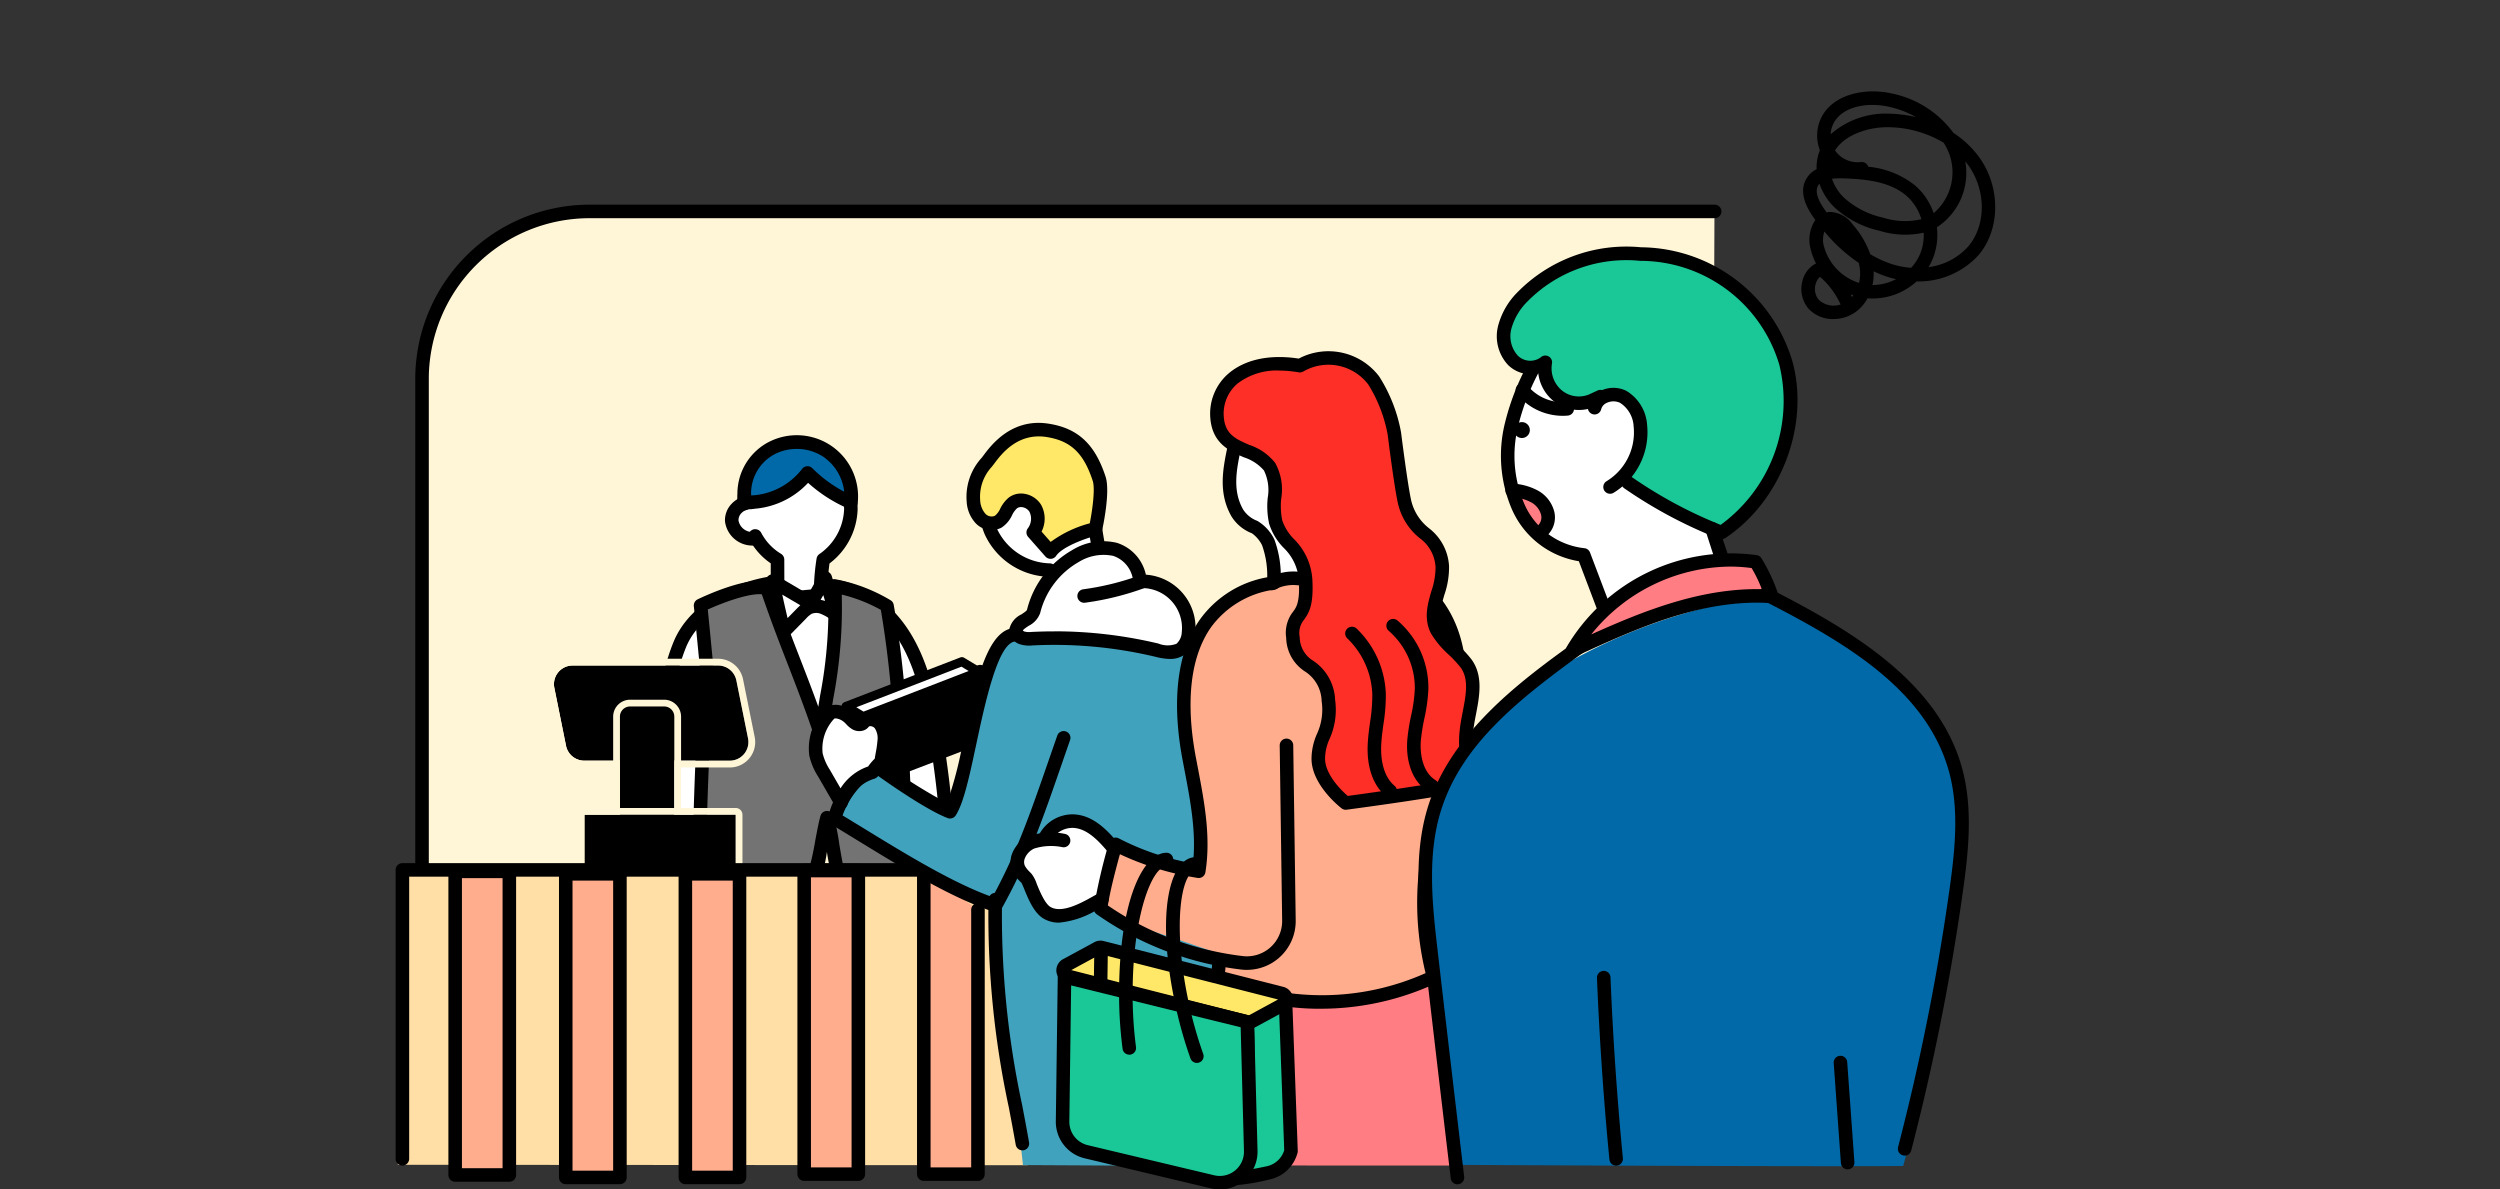 <svg xmlns="http://www.w3.org/2000/svg" xmlns:xlink="http://www.w3.org/1999/xlink" width="312" height="148.443" viewBox="0 0 312 148.443"><rect x="0" y="0" width="312" height="148.443" fill="#333333" stroke="none"/><defs><clipPath id="a"><rect width="199.625" height="137.033" fill="none"/></clipPath></defs><g transform="translate(-150 -1119)"><rect width="312" height="148" transform="translate(150 1119)" fill="#fff" opacity="0"/><g transform="translate(199.375 1130.41)"><g clip-path="url(#a)"><path d="M167.176,26.661s-143.211-.3-143.5-.373A23.055,23.055,0,0,0,6.521,54.012l-.356,55.5,160.653,7.869Z" transform="translate(-2.587 -11.48)" fill="#fff6d7"/><path d="M5.195,135.494a.845.845,0,0,1-.845-.845V46.818a21.754,21.754,0,0,1,21.729-21.73H166.514a.845.845,0,0,1,0,1.69H26.079A20.062,20.062,0,0,0,6.04,46.818v87.832a.845.845,0,0,1-.845.845" transform="translate(-1.9 -10.956)"/><path d="M89.71,84.476a8.388,8.388,0,0,0-5.274-5.215c-2.471-.687-5.47.41-6.485,2.765-.545,1.266-.537,2.805-1.458,3.83-.411.456-.98.773-1.292,1.3a2.171,2.171,0,0,0,.447,2.52,4.255,4.255,0,0,0,2.47,1.094,4.255,4.255,0,0,1,2.137,3.109,18,18,0,0,1-.082,2.806,15.79,15.79,0,0,0,.869,4.719c1.213,4.153,2.448,8.354,4.655,12.075A50.86,50.86,0,0,0,87.484,101.8a10.754,10.754,0,0,0-.607-4.688c-.417-.958-1.1-1.884-1.005-2.925C86,92.828,87.347,91.99,88.289,91a6.529,6.529,0,0,0,1.421-6.527" transform="translate(-32.739 -34.525)" fill="#fff"/><path d="M61.714,117.97a31.907,31.907,0,0,0-4.5,13.014,95.433,95.433,0,0,0-.58,13.857,3.86,3.86,0,0,0,.9,3.018,3.818,3.818,0,0,0,1.774.68,37.686,37.686,0,0,0,5.983.867c.656-10.742-.326-21.582-3.58-31.435" transform="translate(-24.726 -51.518)" fill="#fff"/><path d="M104.645,114.646a42.677,42.677,0,0,1,6.813,32.343l-10.387-.039c1.549-10.792,2.477-21.673,3.574-32.3" transform="translate(-44.138 -50.066)" fill="#fff"/><path d="M80.736,98.887a.845.845,0,0,1-.845-.843l-.01-4.491a8.337,8.337,0,0,1-2.687-3.022.845.845,0,0,1,1.5-.786,6.7,6.7,0,0,0,2.467,2.618.846.846,0,0,1,.412.724l.009,4.03,3.681-.332a27.95,27.95,0,0,1,.341-3.837.843.843,0,0,1,.349-.552,7.108,7.108,0,0,0,3.082-5.534,5.894,5.894,0,0,0-3.047-5.268,5.548,5.548,0,0,0-5.656.522l-.391.286c-1.746,1.274-2.651,2.012-2.511,3.594a.845.845,0,1,1-1.683.148c-.23-2.608,1.435-3.822,3.2-5.107l.385-.282a7.274,7.274,0,0,1,7.417-.671A7.535,7.535,0,0,1,90.722,86.9a8.8,8.8,0,0,1-3.508,6.67,31.691,31.691,0,0,0-.286,4.016.846.846,0,0,1-.769.818l-5.347.483q-.038,0-.076,0" transform="translate(-33.068 -34.659)"/><path d="M83.525,108.181l4.752,2.806c.545-.963,1.091-1.925,1.816-3.189l1.382,4.625a7.041,7.041,0,0,0-1.618-.935,2.368,2.368,0,0,0-1.825.017,3.521,3.521,0,0,0-.918.745l-2.195,2.235c-.509-2.144-1.017-4.288-1.394-6.3" transform="translate(-36.476 -47.076)" fill="#fff"/><path d="M84.264,114.677a.845.845,0,0,1-.822-.65c-.5-2.12-1.022-4.309-1.4-6.344a.845.845,0,0,1,1.26-.883l4.011,2.368c.415-.731.855-1.5,1.394-2.444a.854.854,0,0,1,.83-.419.845.845,0,0,1,.713.6l1.382,4.625a.845.845,0,0,1-1.3.933,6.427,6.427,0,0,0-1.418-.831,1.537,1.537,0,0,0-1.167-.019,2.93,2.93,0,0,0-.687.579l-2.195,2.235a.846.846,0,0,1-.6.253m-.192-5.459c.206.963.431,1.948.662,2.929L85.856,111c.14-.142.3-.3.473-.454Zm4.784.651a3.881,3.881,0,0,1,.557.144l-.22-.737-.337.593" transform="translate(-35.821 -46.421)"/><path d="M71.912,108.9c-4.64.686-9.787,3.35-11.562,7.692s-3.58,13.962-3.333,18.647" transform="translate(-24.89 -47.557)" fill="#fff"/><path d="M56.363,135.43a.846.846,0,0,1-.843-.8c-.243-4.611,1.5-14.383,3.394-19.011,2.057-5.031,7.869-7.566,12.221-8.208a.845.845,0,0,1,.247,1.672c-4.222.623-9.23,3.083-10.9,7.176-1.787,4.373-3.5,13.942-3.271,18.283a.846.846,0,0,1-.8.888h-.046" transform="translate(-24.236 -46.902)"/><path d="M110.335,145.458a.845.845,0,0,1-.837-.738l-.108-.847a.843.843,0,0,1,.072-.462A112.255,112.255,0,0,0,107.569,126c-.68-3.605-1.587-7.376-3.593-10.527-2.138-3.361-5.356-5.5-8.608-5.72a.845.845,0,1,1,.114-1.686c3.786.257,7.494,2.687,9.92,6.5,2.159,3.393,3.116,7.35,3.828,11.121a113.9,113.9,0,0,1,1.95,18.912.844.844,0,0,1-.783.858l-.063,0" transform="translate(-41.304 -47.192)"/><path d="M75.738,109.873c2.529,7.4,4.212,10.855,6.74,18.254,1.036-7.432,2.09-11.034,1.7-18.562a20.2,20.2,0,0,1,6.542,2.5c1.943,11.185,2,21.658,2.455,32.657-2.237,1.278-4.943,1.328-7.519,1.346-.265,0-.556-.288-.753-.464-.132-.118-.2-.008-.259-.174-.471-1.279-.943-5.657-1.414-6.936-.486,1.661-1.254,7.266-2.078,8.62-3.927.816-10.094.281-13.828-1.558-.077-8.928.9-25.658.9-25.658s-.74-7.668-.777-7.9c0,0,5.907-2.86,8.289-2.123" transform="translate(-29.4 -47.847)" fill="#737373"/><path d="M76.422,147.666a24.326,24.326,0,0,1-10.122-2.01.845.845,0,0,1-.471-.751c-.073-8.572.83-24.492.9-25.649-.29-3-.728-7.511-.766-7.79a.859.859,0,0,1,.468-.885c.635-.308,6.283-2.98,8.908-2.17a.845.845,0,0,1,.55.534c1.259,3.685,2.326,6.436,3.359,9.1.715,1.843,1.447,3.728,2.248,5.938.07-.446.139-.882.208-1.314a57.139,57.139,0,0,0,.985-13.712.845.845,0,0,1,1.019-.87,20.853,20.853,0,0,1,6.869,2.643.849.849,0,0,1,.33.535c1.618,9.316,1.926,17.968,2.254,27.128.067,1.868.134,3.746.213,5.639a.846.846,0,0,1-.425.769c-2.487,1.421-5.507,1.441-7.933,1.457a1.9,1.9,0,0,1-1.223-.59.983.983,0,0,1-.586-.6,20.409,20.409,0,0,1-.639-2.973,18.234,18.234,0,0,1-1.338,4.8.845.845,0,0,1-.55.388,21.392,21.392,0,0,1-4.251.384m-8.907-3.31A24.593,24.593,0,0,0,79.929,145.7a38.393,38.393,0,0,0,1.211-5.161c.239-1.245.446-2.322.629-2.945a.844.844,0,0,1,.782-.607.828.828,0,0,1,.822.552,25.976,25.976,0,0,1,.747,3.621c.188,1.129.4,2.39.588,3.065a1.243,1.243,0,0,1,.106.084l.065.059c.059.053.158.143.225.191,2.156-.015,4.563-.046,6.555-1q-.1-2.573-.191-5.114c-.321-8.986-.624-17.48-2.17-26.55a19.422,19.422,0,0,0-4.877-1.908,60.444,60.444,0,0,1-1.052,12.94c-.23,1.441-.466,2.931-.707,4.656a.845.845,0,0,1-1.636.157c-1.258-3.682-2.325-6.432-3.357-9.092-1-2.566-2.023-5.214-3.225-8.7-1.578-.144-4.693.967-6.744,1.9.158,1.547.535,5.437.715,7.308a.828.828,0,0,1,0,.13c-.01.164-.934,16.149-.9,25.068" transform="translate(-28.745 -47.192)"/><path d="M77.322,85.2a9.325,9.325,0,0,0,7.821-3.645,17.27,17.27,0,0,0,5.422,3.677A6.8,6.8,0,0,0,80.5,78.538,6.46,6.46,0,0,0,77.322,85.2" transform="translate(-33.738 -33.935)" fill="#0169a8"/><path d="M89.91,85.422a.842.842,0,0,1-.332-.068,18.264,18.264,0,0,1-5.021-3.221,10.24,10.24,0,0,1-7.933,3.257.845.845,0,0,1-.794-.735,7.28,7.28,0,0,1,3.609-7.507A7.647,7.647,0,0,1,90.75,84.669a.844.844,0,0,1-.84.753M83.135,77.9a5.944,5.944,0,0,0-2.877.726,5.536,5.536,0,0,0-2.809,5.08,8.516,8.516,0,0,0,6.366-3.317.844.844,0,0,1,.617-.331.832.832,0,0,1,.655.247,16.535,16.535,0,0,0,3.98,2.935,6.116,6.116,0,0,0-2.62-4.366,6,6,0,0,0-3.312-.975" transform="translate(-33.083 -33.284)"/><path d="M76.341,95.789a3.443,3.443,0,0,1-3.374-3.03,2.941,2.941,0,0,1,.854-2.21,3.183,3.183,0,0,1,2.388-.985.845.845,0,0,1,.818.871.833.833,0,0,1-.871.818,1.569,1.569,0,0,0-1.122.472,1.25,1.25,0,0,0-.381.929A1.76,1.76,0,0,0,76.417,94.1a.845.845,0,0,1,.1,1.687c-.058,0-.115.005-.173.005" transform="translate(-31.863 -39.112)"/><path d="M77.843,203.325c-.761-3.61-1.3-7.257-1.762-10.917a103.693,103.693,0,0,1-.373-19.837l-74.028-.217-1.2,36.871,78.619.051c-.243-1.166-1.027-4.857-1.258-5.951" transform="translate(-0.21 -75.268)" fill="#ffdfa5"/><path d="M123.776,177.512V210.5h-6.76V172.6" transform="translate(-51.101 -75.377)" fill="#ffad8d"/><path d="M123.121,210.686h-6.76a.845.845,0,0,1-.845-.845V171.949a.845.845,0,0,1,1.69,0V209h5.07V176.856a.845.845,0,0,1,1.69,0v32.984a.845.845,0,0,1-.845.845" transform="translate(-50.446 -74.722)"/><rect width="6.76" height="37.892" transform="translate(7.43 97.334)" fill="#ffad8d"/><path d="M19.295,210.876h-6.76a.845.845,0,0,1-.845-.845V172.139a.845.845,0,0,1,.845-.845h6.76a.845.845,0,0,1,.845.845v37.892a.845.845,0,0,1-.845.845m-5.915-1.69h5.07v-36.2H13.38Z" transform="translate(-5.105 -74.805)"/><rect width="6.76" height="37.892" transform="translate(21.231 97.64)" fill="#ffad8d"/><path d="M43.795,211.419h-6.76a.845.845,0,0,1-.845-.845V172.682a.845.845,0,0,1,.845-.845h6.76a.845.845,0,0,1,.845.845v37.892a.845.845,0,0,1-.845.845m-5.915-1.69h5.07v-36.2H37.88Z" transform="translate(-15.804 -75.042)"/><rect width="6.76" height="37.892" transform="translate(36.158 97.64)" fill="#ffad8d"/><path d="M70.295,211.419h-6.76a.845.845,0,0,1-.845-.845V172.682a.845.845,0,0,1,.845-.845h6.76a.845.845,0,0,1,.845.845v37.892a.845.845,0,0,1-.845.845m-5.915-1.69h5.07v-36.2H64.38Z" transform="translate(-27.377 -75.042)"/><rect width="6.76" height="37.892" transform="translate(50.987 97.228)" fill="#ffad8d"/><path d="M96.621,210.687h-6.76a.845.845,0,0,1-.845-.845V171.95a.845.845,0,0,1,.845-.845h6.76a.845.845,0,0,1,.845.845v37.892a.845.845,0,0,1-.845.845M90.706,209h5.07v-36.2h-5.07Z" transform="translate(-38.874 -74.722)"/><path d="M36.583,137.2l-1.457-7.225a2.325,2.325,0,0,1,2.279-2.785h18.16a2.326,2.326,0,0,1,2.28,1.866l1.457,7.225a2.326,2.326,0,0,1-2.28,2.785H38.862a2.325,2.325,0,0,1-2.279-1.866" transform="translate(-15.319 -55.546)"/><path d="M54.909,126.538a2.325,2.325,0,0,1,2.279,1.866l1.457,7.225a2.326,2.326,0,0,1-2.28,2.785H38.206a2.325,2.325,0,0,1-2.279-1.866l-1.457-7.225a2.325,2.325,0,0,1,2.279-2.785Zm0-.845H36.75a3.17,3.17,0,0,0-3.108,3.8l1.457,7.225a3.18,3.18,0,0,0,3.108,2.544h18.16a3.17,3.17,0,0,0,3.108-3.8l-1.457-7.225a3.18,3.18,0,0,0-3.108-2.544" transform="translate(-14.664 -54.891)" fill="#fff6d7"/><path d="M49.695,152.811V137.532a1.267,1.267,0,0,1,1.267-1.267h4.251a1.267,1.267,0,0,1,1.267,1.267v15.279a1.267,1.267,0,0,1-1.267,1.267H50.962a1.267,1.267,0,0,1-1.267-1.267" transform="translate(-21.702 -59.507)"/><path d="M54.559,135.61a1.267,1.267,0,0,1,1.267,1.267v15.279a1.267,1.267,0,0,1-1.267,1.267H50.307a1.267,1.267,0,0,1-1.267-1.267V136.877a1.267,1.267,0,0,1,1.267-1.267Zm0-.845H50.307a2.115,2.115,0,0,0-2.112,2.112v15.279a2.115,2.115,0,0,0,2.112,2.112h4.251a2.115,2.115,0,0,0,2.112-2.112V136.877a2.115,2.115,0,0,0-2.112-2.112" transform="translate(-21.047 -58.852)" fill="#fff6d7"/><rect width="18.874" height="6.362" transform="translate(23.565 90.272)"/><path d="M60.052,165.963H41.178V159.6H60.052Zm0-7.207H41.178a.845.845,0,0,0-.845.845v6.362a.845.845,0,0,0,.845.845H60.052a.845.845,0,0,0,.845-.845V159.6a.845.845,0,0,0-.845-.845" transform="translate(-17.614 -69.329)" fill="#fff6d7"/><path d="M.845,208.713A.845.845,0,0,1,0,207.868V171.817a.845.845,0,0,1,.845-.845H76.97a.845.845,0,1,1,0,1.69H1.69v35.206a.845.845,0,0,1-.845.845" transform="translate(0 -74.664)"/><path d="M144.3,88.03a6.812,6.812,0,0,0-2.724-8.052,7.244,7.244,0,0,0-8.533.964,7.737,7.737,0,0,0-1.628,8.515,8.308,8.308,0,0,0,7.326,4.778,34.155,34.155,0,0,1,1.618,3.923,6.244,6.244,0,0,0,5.616-1.957A57.564,57.564,0,0,1,144.3,88.03" transform="translate(-57.116 -34.503)" fill="#fff"/><path d="M140.725,98.441a6.506,6.506,0,0,1-1.168-.105.846.846,0,0,1-.649-.564,30.361,30.361,0,0,0-1.367-3.371,9.106,9.106,0,0,1-7.548-5.257,8.626,8.626,0,0,1,1.818-9.468,8.091,8.091,0,0,1,9.56-1.071,7.626,7.626,0,0,1,3.147,8.87,56.39,56.39,0,0,0,1.622,7.851.848.848,0,0,1-.2.8,7.188,7.188,0,0,1-5.22,2.32m-.386-1.705a5.407,5.407,0,0,0,4.044-1.442,57.321,57.321,0,0,1-1.569-7.8.85.85,0,0,1,.053-.429,5.96,5.96,0,0,0-2.383-7.017,6.441,6.441,0,0,0-7.507.855,6.887,6.887,0,0,0-1.439,7.562,7.489,7.489,0,0,0,6.567,4.275.847.847,0,0,1,.752.488,37.126,37.126,0,0,1,1.481,3.512" transform="translate(-56.466 -33.849)"/><path d="M100.5,142.952v-8.168l16.336-6.239v8.168Z" transform="translate(-43.888 -56.136)"/><path d="M99.844,143.142A.845.845,0,0,1,99,142.3v-8.168a.846.846,0,0,1,.544-.79l16.336-6.238a.845.845,0,0,1,1.146.79v8.168a.845.845,0,0,1-.544.789l-16.336,6.238a.833.833,0,0,1-.3.056m.845-8.431v6.359l14.646-5.593v-6.358Z" transform="translate(-43.233 -55.481)"/><path d="M111.383,143.15l-9.428-5.367a8.672,8.672,0,0,0-4.615,6.179q8.552,5.021,17.271,9.748a2.708,2.708,0,0,0,1.918.477c.728-.2,4.268,32.941,4.268,32.941l23.537.127s.919-36.284.716-37.108c-.228-.923-1.89-26.632-2.687-27.149-2.556-1.656-20.661-.811-23.664-1.318-.674,1.906-1.944,1.773-3.027,5.232-1.55,4.954-3.009,13.725-4.288,16.237" transform="translate(-42.508 -53.138)" fill="#40a2bd"/><path d="M116.732,154.336a.843.843,0,0,1-.259-.041c-5.176-1.667-11.62-5.616-16.8-8.789-1.229-.753-2.392-1.466-3.457-2.1a.846.846,0,0,1-.4-.9c.951-4.541,5.286-7.078,5.47-7.184a.844.844,0,0,1,.921.052,71.245,71.245,0,0,0,8.441,5.359,49.368,49.368,0,0,0,2-7.7c1.547-7.242,3.007-14.084,6.506-14.15a.836.836,0,0,1,.861.829.844.844,0,0,1-.828.861c-2.158.042-3.8,7.727-4.885,12.813-.844,3.954-1.574,7.368-2.568,8.89a.844.844,0,0,1-1.011.326c-2.69-1.036-7.509-4.423-9.043-5.525a10.556,10.556,0,0,0-4.064,5.2c.919.551,1.9,1.155,2.935,1.787,4.879,2.989,10.9,6.679,15.775,8.4,3.024-5.552,4.675-10.32,7.129-17.405q.457-1.317.953-2.745a.845.845,0,0,1,1.6.557q-.5,1.427-.952,2.741c-2.574,7.43-4.274,12.34-7.588,18.29a.846.846,0,0,1-.738.434" transform="translate(-41.838 -51.918)"/><path d="M129.613,79.054a6.341,6.341,0,0,0-1.625,4.771,3.511,3.511,0,0,0,.881,2.195,1.894,1.894,0,0,0,2.2.413c.878-.508,1.047-1.761,1.862-2.365a2.007,2.007,0,0,1,2.768.676,2.828,2.828,0,0,1-.25,3.02l2.157,2.45c1.208-1.79,5.619-2.907,5.619-2.907s1-4.546.451-6.235c-1.26-3.863-3.185-5.554-6.483-6.053-4.683-.708-7,3.4-7.585,4.034" transform="translate(-55.883 -32.726)" fill="#ffe868"/><path d="M136.957,90.4a.845.845,0,0,1-.634-.287l-2.158-2.45a.846.846,0,0,1-.054-1.05,1.98,1.98,0,0,0,.214-2.092,1.274,1.274,0,0,0-.831-.555.909.909,0,0,0-.709.122,2.844,2.844,0,0,0-.631.878,3.679,3.679,0,0,1-1.311,1.54,2.722,2.722,0,0,1-3.227-.55,4.308,4.308,0,0,1-1.123-2.716,7.212,7.212,0,0,1,1.844-5.415c.061-.067.143-.18.251-.324.955-1.277,3.491-4.67,8.083-3.974,3.685.558,5.827,2.539,7.16,6.626.606,1.854-.322,6.191-.429,6.679a.846.846,0,0,1-.617.638c-1.586.4-4.38,1.454-5.126,2.56a.845.845,0,0,1-.646.371l-.054,0m-1.12-3.4,1.138,1.292a14.447,14.447,0,0,1,4.88-2.325c.341-1.723.686-4.325.369-5.295-1.136-3.483-2.764-5.02-5.806-5.48-3.593-.54-5.614,2.161-6.477,3.315-.152.2-.273.362-.359.456a5.5,5.5,0,0,0-1.405,4.126,2.744,2.744,0,0,0,.639,1.672,1.064,1.064,0,0,0,1.181.278,2.357,2.357,0,0,0,.682-.9,4.154,4.154,0,0,1,1.1-1.41,2.557,2.557,0,0,1,2.044-.422,2.972,2.972,0,0,1,1.951,1.341,3.566,3.566,0,0,1,.064,3.356" transform="translate(-55.228 -32.069)"/><path d="M139.644,109.063a10.956,10.956,0,0,1,5.225-6.913,6.566,6.566,0,0,1,4.942-.838,4.5,4.5,0,0,1,3.112,3.994,5.822,5.822,0,0,1,6.059,6.439,2.766,2.766,0,0,1-1.039,2.061,3.734,3.734,0,0,1-2.918.084,55.256,55.256,0,0,0-15.554-1.434,3.114,3.114,0,0,1-1.3-.114,1.027,1.027,0,0,1-.7-1c.128-.994,1.952-1.341,2.177-2.276" transform="translate(-60.03 -44.16)" fill="#fff"/><path d="M156.016,114.336a7.976,7.976,0,0,1-1.842-.278,54.385,54.385,0,0,0-15.316-1.413,3.865,3.865,0,0,1-1.654-.171,1.865,1.865,0,0,1-1.23-1.9,2.71,2.71,0,0,1,1.481-1.794c.233-.153.667-.437.712-.572a11.849,11.849,0,0,1,5.632-7.452,7.345,7.345,0,0,1,5.591-.913,5.362,5.362,0,0,1,3.615,3.972,6.663,6.663,0,0,1,6.161,7.363,3.554,3.554,0,0,1-1.411,2.673,3.079,3.079,0,0,1-1.74.48m-14.441-3.448a55.989,55.989,0,0,1,12.99,1.527,3.1,3.1,0,0,0,2.255.034,2.043,2.043,0,0,0,.666-1.448,4.977,4.977,0,0,0-5.18-5.5.848.848,0,0,1-.883-.8,3.67,3.67,0,0,0-2.5-3.227,5.865,5.865,0,0,0-4.293.763,10.132,10.132,0,0,0-4.816,6.373l-.822-.2.822.2a2.87,2.87,0,0,1-1.43,1.591c-.213.14-.714.468-.731.6.006-.022.079.07.173.108a2.474,2.474,0,0,0,.936.057q1.409-.07,2.816-.07" transform="translate(-59.375 -43.506)"/><path d="M135.565,209.7a.846.846,0,0,1-.831-.7c-.27-1.552-.56-3.078-.852-4.617a113.749,113.749,0,0,1-2.544-25.984.86.86,0,0,1,.86-.831.845.845,0,0,1,.83.859,112.266,112.266,0,0,0,2.514,25.641c.294,1.547.586,3.082.857,4.643a.845.845,0,0,1-.688.977.859.859,0,0,1-.146.012" transform="translate(-57.347 -77.546)"/><path d="M96.2,148.766l-2.123-3.681a7.385,7.385,0,0,1-1-2.321,6.253,6.253,0,0,1,1.745-5.135c.67-.522,1.748-.063,2.383.5a4.966,4.966,0,0,0,.846.753.734.734,0,0,0,1-.192,1.429,1.429,0,0,1,2,.225,2.974,2.974,0,0,1,.547,2.14c-.047.754-.219,1.5-.4,2.638a5.9,5.9,0,0,0-1.07,1.268,5.906,5.906,0,0,0-3.924,3.8" transform="translate(-40.62 -60.003)" fill="#fff"/><path d="M95.548,148.956a.845.845,0,0,1-.732-.423l-2.123-3.681a8.1,8.1,0,0,1-1.1-2.595,7.024,7.024,0,0,1,2.057-5.95c1.048-.816,2.53-.294,3.464.536.111.1.215.205.319.313a2.275,2.275,0,0,0,.339.311l.024-.025a1.946,1.946,0,0,1,1.493-.567,2.455,2.455,0,0,1,1.751.835,3.715,3.715,0,0,1,.75,2.743,15.8,15.8,0,0,1-.246,1.761c-.051.29-.107.6-.164.959a.846.846,0,0,1-.272.5,5.043,5.043,0,0,0-.916,1.086.847.847,0,0,1-.484.364,5.093,5.093,0,0,0-3.362,3.276.846.846,0,0,1-.72.557q-.038,0-.076,0m-.668-11.366a.317.317,0,0,0-.194.051,5.44,5.44,0,0,0-1.432,4.319,6.736,6.736,0,0,0,.9,2.049l1.333,2.311a6.607,6.607,0,0,1,3.443-2.727,6.671,6.671,0,0,1,.822-.972c.042-.25.082-.482.121-.7a14.353,14.353,0,0,0,.224-1.572,2.25,2.25,0,0,0-.344-1.538.771.771,0,0,0-.529-.248.419.419,0,0,0-.188.034,1.379,1.379,0,0,1-.706.508,1.745,1.745,0,0,1-1.34-.134,3.217,3.217,0,0,1-.78-.641c-.074-.077-.147-.154-.226-.224a1.921,1.921,0,0,0-1.108-.517m2.754.077h0" transform="translate(-39.964 -59.347)"/><path d="M151.891,110.63a.845.845,0,0,1-.111-1.683,33.452,33.452,0,0,0,6.942-1.7.845.845,0,0,1,.574,1.589A35.223,35.223,0,0,1,152,110.623a.97.97,0,0,1-.113.007" transform="translate(-65.963 -46.814)"/><path d="M101.92,133.194,99.8,131.918l14.45-5.581,2.119,1.276Z" transform="translate(-43.584 -55.172)" fill="#fff"/><path d="M101.484,133.321a.558.558,0,0,1-.291-.081l-2.119-1.276a.563.563,0,0,1,.087-1.008l14.45-5.581a.562.562,0,0,1,.493.043l2.119,1.276a.563.563,0,0,1-.088,1.008l-14.45,5.581a.562.562,0,0,1-.2.038m-.843-1.728.9.54,13.12-5.067-.9-.54Z" transform="translate(-43.147 -54.735)"/><path d="M212.593,217.162l-29.57-.012.09-25.867,25.469-.971Z" transform="translate(-79.927 -83.11)" fill="#ff7d83"/><path d="M185.59,105.774a17.706,17.706,0,0,0-19.048,16.019c-.672,7.273,3.155,14.338,2.853,21.635L158.157,140.2q-.791,4.38-1.582,8.76c5.181,1.654,10.362,3.308,14.849,4.936q-.134,1.779-.268,3.557a41.75,41.75,0,0,0,26.034-.033c.027-7.51,5.511-18.831,5.474-26.3-.022-4.483-6.358-5.239-4.939-9.516.917-2.764,2.254-5.653,1.493-8.464a8.125,8.125,0,0,0-5.3-5.146,29.169,29.169,0,0,0-8.324-2.221" transform="translate(-68.377 -46.168)" fill="#ffad8d"/><path d="M148.979,164.345a7.085,7.085,0,0,0-2.1-2.2,3.177,3.177,0,0,0-2.927-.295c-1.016.476-1.593,1.585-2.55,2.17-.766.469-1.742.58-2.4,1.186a2.784,2.784,0,0,0-.715,2.481,8.236,8.236,0,0,0,.981,2.491,6.854,6.854,0,0,0,1.752,2.4,4.612,4.612,0,0,0,3.736.634,13.68,13.68,0,0,0,3.58-1.536c.664-2.233,2.285-4.885.645-7.331" transform="translate(-60.37 -70.578)" fill="#fff"/><path d="M185.56,76.349a17.677,17.677,0,0,0-.7,4.521,5.957,5.957,0,0,0,1.6,4.176,19.331,19.331,0,0,1,2.294,1.968,8.476,8.476,0,0,1,1.06,3.259,3.359,3.359,0,0,0,1.951,2.654,2.533,2.533,0,0,0,2.409-.74,5.69,5.69,0,0,0,1.271-2.291,16.088,16.088,0,0,0-3.031-15.33,6.9,6.9,0,0,0-2.509-1.974,3.28,3.28,0,0,0-3.082.211c-.878.619-.875,1.981-1.26,3.546" transform="translate(-80.727 -31.577)" fill="#fff"/><path d="M194.344,163.6a32.043,32.043,0,0,1-13.219-2.794.845.845,0,0,1-.495-.817c.04-.707.066-.98.092-1.253s.049-.518.087-1.188a.859.859,0,0,1,.891-.8.845.845,0,0,1,.8.892c-.04.707-.066.98-.092,1.253-.016.166-.032.332-.051.606a31.726,31.726,0,0,0,25.059-.346,37.4,37.4,0,0,1,.526-19.524,77.4,77.4,0,0,0,2.269-10.581l.187-1.125c1-5.982.286-10.731-2.133-14.116a.845.845,0,1,1,1.375-.982c2.689,3.763,3.5,8.936,2.424,15.377l-.187,1.122a78.687,78.687,0,0,1-2.322,10.806,35.757,35.757,0,0,0-.332,19.289.844.844,0,0,1-.459.976,34.075,34.075,0,0,1-14.416,3.2" transform="translate(-78.881 -49.116)"/><path d="M186.872,204.152l4.785-2.872.691,18.858a3.744,3.744,0,0,1-2.939,2.746s-4.582.978-4.829.643c2.164-6.111,2.555-12.838,2.293-19.375" transform="translate(-80.606 -87.9)" fill="#1ac897"/><path d="M184.307,223.786c-.759,0-.9-.2-1.064-.415a.845.845,0,0,1-.115-.782c1.845-5.209,2.558-11.265,2.245-19.059a.845.845,0,0,1,.41-.758l4.784-2.872a.845.845,0,0,1,1.279.694l.692,18.857a.872.872,0,0,1-.026.242,4.6,4.6,0,0,1-3.6,3.366,25.98,25.98,0,0,1-4.6.727m2.773-19.822c.252,7.232-.38,13.021-1.982,18.064.906-.119,2.286-.371,3.479-.625a2.92,2.92,0,0,0,2.266-2.02l-.634-17.3Z" transform="translate(-79.952 -87.245)"/><path d="M148.271,191.865l3.915-2.126a.748.748,0,0,1,.539-.067l22.44,5.723a.744.744,0,0,1,.171,1.375l-3.915,2.126a.744.744,0,0,1-.539.067l-22.44-5.723a.744.744,0,0,1-.171-1.375" transform="translate(-64.581 -82.82)" fill="#ffe868"/><path d="M170.411,199.177a1.6,1.6,0,0,1-.392-.049L147.578,193.4a1.589,1.589,0,0,1-.366-2.936l3.916-2.125a1.6,1.6,0,0,1,1.15-.144l22.441,5.724a1.589,1.589,0,0,1,.365,2.936l-3.915,2.125a1.588,1.588,0,0,1-.758.193m-22.166-7.347,22.153,5.65,3.655-1.984-22.153-5.65Zm-.226.123Z" transform="translate(-63.925 -82.166)"/><path d="M147.762,214.174,148,196.146l22.814,5.633.429,16.095a3.867,3.867,0,0,1-4.76,3.864l-15.753-3.751a3.866,3.866,0,0,1-2.97-3.812" transform="translate(-64.528 -85.658)" fill="#1ac897"/><path d="M166.738,222.036a4.763,4.763,0,0,1-1.1-.131l-15.753-3.751a4.683,4.683,0,0,1-3.62-4.645l.241-18.028a.844.844,0,0,1,1.047-.809l22.814,5.633a.844.844,0,0,1,.642.8l.429,16.094a4.715,4.715,0,0,1-4.7,4.839m-18.786-8.5a3,3,0,0,0,2.321,2.979l15.753,3.751a3.021,3.021,0,0,0,3.719-3.02l-.412-15.451-21.156-5.223Z" transform="translate(-63.873 -85.003)"/><path d="M174.538,195.347a.846.846,0,0,1-.8-.559,52.162,52.162,0,0,1-1.871-6.623c-2.431-11.3-.794-17.835,2.079-18.454a.845.845,0,0,1,.355,1.653c-1.724.371-2.856,6.807-.783,16.445a50.55,50.55,0,0,0,1.81,6.408.845.845,0,0,1-.8,1.131" transform="translate(-74.542 -74.105)"/><path d="M161.558,193.876a.845.845,0,0,1-.837-.733,52.172,52.172,0,0,1-.437-6.868c0-11.557,2.975-17.6,5.915-17.6a.845.845,0,0,1,0,1.69c-1.764,0-4.225,6.053-4.225,15.913a50.447,50.447,0,0,0,.422,6.645.845.845,0,0,1-.726.949.763.763,0,0,1-.113.008" transform="translate(-69.997 -73.66)"/><path d="M155.541,194.114h-.012a.845.845,0,0,1-.833-.857l.056-3.979a.87.87,0,0,1,.857-.833.845.845,0,0,1,.833.857l-.056,3.978a.846.846,0,0,1-.845.833" transform="translate(-67.556 -82.295)"/><path d="M173.792,143.508a6,6,0,0,1-.68-.038,39.476,39.476,0,0,1-18.062-6.9.845.845,0,0,1-.36-.8,68.065,68.065,0,0,1,1.891-8.145.85.85,0,0,1,1.225-.527,32.232,32.232,0,0,0,9.253,3.115c.434-3.855-.329-7.842-1.069-11.706l-.241-1.265c-.965-5.137-1.378-12.327,2.141-17.409a13.147,13.147,0,0,1,8.437-5.323,11.262,11.262,0,0,0-.651-4.013,4.078,4.078,0,0,0-1.263-1.478,5.178,5.178,0,0,1-2.552-2.113c-1.684-2.935-1.056-5.977-.5-8.661a.845.845,0,1,1,1.654.341c-.518,2.507-1.053,5.1.312,7.479a3.572,3.572,0,0,0,1.765,1.407,5.424,5.424,0,0,1,2.133,2.347,13.088,13.088,0,0,1,.76,5.462.846.846,0,0,1-.7.764,11.737,11.737,0,0,0-8.007,4.75c-3.187,4.6-2.776,11.314-1.87,16.134l.24,1.26c.822,4.292,1.671,8.731.961,13.142a.846.846,0,0,1-.971.7,36.132,36.132,0,0,1-9.7-2.961c-.625,2.313-1.223,4.613-1.5,6.4a37.684,37.684,0,0,0,16.862,6.318,4.4,4.4,0,0,0,4.889-4.429l-.306-21.858a.845.845,0,0,1,1.69-.023l.306,21.858a6.087,6.087,0,0,1-6.088,6.169" transform="translate(-67.551 -33.876)"/><path d="M192.312,60.016c-2.878-.51-6.094-.274-8.336,1.6a5.783,5.783,0,0,0-2,4.89c.343,4.376,4.85,3.621,6.546,6.115,1.32,1.942.159,4.63.766,6.9.713,2.667,3.533,3.41,3.738,7.242.3,5.536-1.776,3.5-1.578,7.187.226,4.212,3.972,2.922,4.419,7.846.38,4.173-1.173,4.225-1.254,7.174s3.428,5.634,3.428,5.634,17.093-2.3,16.956-2.946c-2.141-1.407-2.185-4.5-1.763-7.029s1.331-5.368-.179-7.438c-.942-1.293-2.871-2.694-3.613-4.112-1.365-2.61.83-5.2.646-8.006-.274-4.18-3.769-3.853-4.707-8.033-.473-2.107-1.275-8.544-1.275-8.544a18.7,18.7,0,0,0-2.579-6.629,7.132,7.132,0,0,0-9.212-1.847" transform="translate(-79.461 -25.795)" fill="#fe2f27"/><path d="M197.384,114.779a.846.846,0,0,1-.513-.173c-.157-.121-3.852-2.985-3.76-6.329a7.737,7.737,0,0,1,.7-3.017,7.222,7.222,0,0,0,.559-4.057,4.5,4.5,0,0,0-2.075-3.683,5.113,5.113,0,0,1-2.347-4.195,4.247,4.247,0,0,1,.852-3.255c.429-.582.874-1.185.727-3.931a6.18,6.18,0,0,0-1.892-4.046,7.589,7.589,0,0,1-1.819-3.023,10.281,10.281,0,0,1-.172-3.235,5.537,5.537,0,0,0-.475-3.406,5.568,5.568,0,0,0-2.507-1.64c-1.752-.765-3.934-1.717-4.182-4.884a6.62,6.62,0,0,1,2.3-5.6c2.776-2.32,6.547-2.178,8.731-1.834a7.941,7.941,0,0,1,10.04,2.227,19.356,19.356,0,0,1,2.731,6.985c.015.106.809,6.462,1.267,8.5a6.2,6.2,0,0,0,2.223,3.46,6.422,6.422,0,0,1,2.5,4.7,10.455,10.455,0,0,1-.587,3.616c-.433,1.5-.807,2.8-.153,4.053a10.626,10.626,0,0,0,1.9,2.215,15.617,15.617,0,0,1,1.645,1.791c1.487,2.04.989,4.61.55,6.878-.078.4-.155.8-.221,1.2-.361,2.166-.412,5,1.394,6.184a.85.85,0,0,1,.363.531.947.947,0,0,1-.146.7c-.245.347-.7.993-17.524,3.259a.836.836,0,0,1-.113.007m-8.3-54.818a8.045,8.045,0,0,0-5.217,1.637,4.927,4.927,0,0,0-1.7,4.176c.169,2.156,1.495,2.735,3.174,3.468a6.877,6.877,0,0,1,3.228,2.238,6.837,6.837,0,0,1,.766,4.447,8.9,8.9,0,0,0,.117,2.708A6.093,6.093,0,0,0,190.921,81a7.765,7.765,0,0,1,2.293,5.052c.166,3.1-.38,4.109-1.054,5.025a2.609,2.609,0,0,0-.524,2.161,3.483,3.483,0,0,0,1.716,2.966,6.16,6.16,0,0,1,2.7,4.849,8.85,8.85,0,0,1-.678,4.85,6.053,6.053,0,0,0-.574,2.423c-.051,1.882,1.831,3.875,2.832,4.725,5.994-.812,12.522-1.815,15.123-2.392-1.163-1.506-1.513-3.832-1.012-6.837.068-.406.148-.821.229-1.24.41-2.116.8-4.115-.256-5.562a14.518,14.518,0,0,0-1.466-1.582,11.686,11.686,0,0,1-2.214-2.636c-.967-1.849-.439-3.685.027-5.3a9.055,9.055,0,0,0,.524-3.038,4.764,4.764,0,0,0-1.972-3.58,7.786,7.786,0,0,1-2.717-4.323c-.477-2.123-1.256-8.36-1.289-8.625A17.966,17.966,0,0,0,200.19,61.7a6.251,6.251,0,0,0-8.117-1.613.852.852,0,0,1-.563.1,14.107,14.107,0,0,0-2.43-.22" transform="translate(-78.806 -25.128)"/><path d="M225.187,138.552a.837.837,0,0,1-.439-.123c-1.889-1.149-2.878-3.583-2.647-6.511a25.634,25.634,0,0,1,.468-2.969,19.386,19.386,0,0,0,.47-3.381,9.47,9.47,0,0,0-3.271-7.236.845.845,0,0,1,1.092-1.289,11.047,11.047,0,0,1,3.869,8.557,20.957,20.957,0,0,1-.5,3.677,24.129,24.129,0,0,0-.44,2.774c-.139,1.759.272,3.979,1.841,4.934a.845.845,0,0,1-.44,1.567" transform="translate(-95.843 -51.026)"/><path d="M215.992,139.934a.838.838,0,0,1-.544-.2c-1.6-1.342-2.4-3.641-2.265-6.472.043-.924.168-1.839.288-2.725a21.039,21.039,0,0,0,.284-3.509,10.183,10.183,0,0,0-3.129-6.991.845.845,0,0,1,1.166-1.223,11.887,11.887,0,0,1,3.651,8.16,22.577,22.577,0,0,1-.3,3.792c-.121.888-.235,1.727-.275,2.577-.063,1.327.07,3.755,1.666,5.1a.845.845,0,0,1-.544,1.491" transform="translate(-91.867 -51.785)"/><path d="M193.486,108.711a.845.845,0,0,1-.389-1.6,6.676,6.676,0,0,1,3.838-.7.845.845,0,1,1-.2,1.678,4.972,4.972,0,0,0-2.858.518.837.837,0,0,1-.388.1" transform="translate(-84.127 -46.454)"/><path d="M152,165.414a.844.844,0,0,1-.653-.308c-1.284-1.559-2.807-3.226-4.625-3.251h-.037a3.021,3.021,0,0,0-2.57,1.5.845.845,0,0,1-1.473-.827,4.724,4.724,0,0,1,4.1-2.363c2.54.035,4.38,2.015,5.906,3.868a.845.845,0,0,1-.652,1.382" transform="translate(-62.244 -69.945)"/><path d="M142.294,175.438a3.79,3.79,0,0,1-1.9-.479c-1.218-.69-1.93-2.43-2.449-3.7a8.444,8.444,0,0,0-.343-.78c-.044-.043-.121-.124-.2-.205a4.582,4.582,0,0,1-.927-1.241,2.873,2.873,0,0,1-.032-2.239,3.94,3.94,0,0,1,2.077-2.156,8.474,8.474,0,0,1,4.444-.285.845.845,0,0,1-.2,1.678,7.077,7.077,0,0,0-3.567.157,2.282,2.282,0,0,0-1.172,1.211,1.2,1.2,0,0,0-.009.931,3.23,3.23,0,0,0,.613.778c.087.091.173.182.257.275a4.351,4.351,0,0,1,.624,1.235c.353.864,1.01,2.469,1.719,2.871,1.442.817,3.811-.5,5.226-1.289.3-.169.575-.319.8-.434a.845.845,0,1,1,.757,1.511c-.21.105-.459.244-.737.4a11.1,11.1,0,0,1-4.979,1.761" transform="translate(-59.493 -71.703)"/><path d="M231.911,182.829s44.578.247,55.764.138c2.033-7.618,4.36-18.125,5.832-25.871,1.5-7.878,2.691-16.081.681-23.844-1.7-6.578-7.747-12.414-13.374-16.353-3.741-2.619-6.236-4.4-11.011-5a70.668,70.668,0,0,0-33.232,14.455c-2.506,1.99-4.283,5.787-5.867,8.567-3.307,5.8-3.138,11.384-2.237,18,1.356,9.953,3.443,29.913,3.443,29.913" transform="translate(-99.528 -48.865)" fill="#0169a8"/><path d="M249.679,58.687c-2.693,4.072-4.369,9.058-3.464,13.855s4.87,9.17,9.568,9.565l2.605,6.672c-.015-.136-.029-.272.109-.3a26.634,26.634,0,0,1,14.322-5.108c-.955-5.5-1.938-11.1-4.412-16.1s-6.69-9.444-12.1-10.836a7.574,7.574,0,0,0-3.641-.171,5.2,5.2,0,0,0-2.987,2.422" transform="translate(-107.415 -24.504)" fill="#fff"/><path d="M247.205,87.87a8.1,8.1,0,0,1,3.169,1.157,3.389,3.389,0,0,1,1.557,2.855c-.041.643-.462,1.354-1.106,1.364a1.622,1.622,0,0,1-1.1-.618,9.814,9.814,0,0,1-2.516-4.757" transform="translate(-107.955 -38.373)" fill="#ff7d83"/><path d="M258.388,92.547A.844.844,0,0,1,257.6,92l-2.981-7.869a11.044,11.044,0,0,1-8.35-6.468,16.951,16.951,0,0,1-.849-10.873,30.527,30.527,0,0,1,3.218-7.958.845.845,0,0,1,1.478.821,28.9,28.9,0,0,0-3.049,7.516,15.271,15.271,0,0,0,.734,9.782,9.271,9.271,0,0,0,7.488,5.553.844.844,0,0,1,.726.543l3.165,8.355a.846.846,0,0,1-.79,1.145" transform="translate(-106.954 -25.502)"/><path d="M273.1,39.153C270.764,37.361,265,35.8,262.064,36a32.924,32.924,0,0,0-8.3,1.143c-1.875.6-2.936,1.78-4.555,2.9s-3.648,3.539-3.818,5.5,1.091,4.369,3.023,4.747c.45.088,1.657-.886,1.993-.576a2.123,2.123,0,0,1,.472,1.217,5.335,5.335,0,0,0,1.574,2.961,3.672,3.672,0,0,0,3.152.931c1.019-.218,1.879-.932,2.9-1.146a3.746,3.746,0,0,1,3.821,1.866,5.748,5.748,0,0,1,.419,4.4,12.165,12.165,0,0,1-2.013,3.869,37.723,37.723,0,0,0,11.437,6.77,19.6,19.6,0,0,0,8.907-16.407c-.06-6.5-2.593-10.877-7.979-15.015" transform="translate(-107.158 -15.712)" fill="#1ac897"/><path d="M266.913,78.891a.845.845,0,0,1-.43-1.573,7.131,7.131,0,0,0,3.37-6.827,3.7,3.7,0,0,0-1.7-2.951,1.94,1.94,0,0,0-1.64,0,1.22,1.22,0,0,0-.706.779.845.845,0,1,1-1.645-.385,2.84,2.84,0,0,1,1.64-1.926,3.641,3.641,0,0,1,3.12.026,5.359,5.359,0,0,1,2.611,4.252,8.866,8.866,0,0,1-4.189,8.487.843.843,0,0,1-.429.117" transform="translate(-115.35 -28.678)"/><path d="M272.025,70.915a.844.844,0,0,1-.308-.058,57.5,57.5,0,0,1-11.831-6.3.845.845,0,0,1,.963-1.389,55.814,55.814,0,0,0,11.07,5.953,19.134,19.134,0,0,0,7.315-20,18.119,18.119,0,0,0-17.277-12.949l-.08,0a17.353,17.353,0,0,0-14.041,5.042,7.644,7.644,0,0,0-2.032,3.418,3.619,3.619,0,0,0,.789,3.356,2.211,2.211,0,0,0,2.875.223.845.845,0,0,1,1.4.777,3.585,3.585,0,0,0,1.208,3.332,3.358,3.358,0,0,0,3.359.55l1.111-.513a.845.845,0,1,1,.709,1.534l-1.124.519A5.043,5.043,0,0,1,251,53.615a5.251,5.251,0,0,1-1.84-3.4,4.046,4.046,0,0,1-3.755-1.029,5.262,5.262,0,0,1-1.25-4.943,9.262,9.262,0,0,1,2.444-4.19,19.047,19.047,0,0,1,15.372-5.576,19.916,19.916,0,0,1,18.89,14.188c2.214,7.98-1.385,17.485-8.371,22.11a.845.845,0,0,1-.466.14" transform="translate(-106.556 -15.028)"/><path d="M250.118,93.882a.845.845,0,0,1-.4-1.591,1.422,1.422,0,0,0,.6-1.515,2.53,2.53,0,0,0-1.3-1.586,5.907,5.907,0,0,0-2.387-.62.845.845,0,0,1,.145-1.684,7.5,7.5,0,0,1,3.059.825,4.172,4.172,0,0,1,2.137,2.712,3.1,3.1,0,0,1-1.457,3.36.844.844,0,0,1-.4.1" transform="translate(-107.366 -37.943)"/><path d="M293.464,104.355a.845.845,0,0,1-.742-.44c-.2-.367-.359-.657-2.527-7.442a.845.845,0,0,1,1.605-.528l2.463,7.295a.845.845,0,0,1-.8,1.115" transform="translate(-126.711 -41.648)"/><path d="M283.59,104.022a22.854,22.854,0,0,0-22.869,11.063c7.9-3.629,16.215-7.34,24.884-6.744a20.888,20.888,0,0,0-2.014-4.319" transform="translate(-113.858 -45.317)" fill="#ff7d83"/><path d="M260.067,115.278a.845.845,0,0,1-.736-1.26,23.827,23.827,0,0,1,23.737-11.482.84.84,0,0,1,.574.37,21.6,21.6,0,0,1,2.1,4.487.845.845,0,0,1-.849,1.139c-8.674-.6-17.064,3.263-24.472,6.669a.848.848,0,0,1-.353.077m19.681-11.31a22.434,22.434,0,0,0-17.334,8.464c6.533-2.948,13.747-5.823,21.288-5.645a16.679,16.679,0,0,0-1.272-2.637,19.6,19.6,0,0,0-2.682-.182" transform="translate(-113.203 -44.666)"/><path d="M231.476,189.412a.845.845,0,0,1-.838-.745c-.017-.14-1.69-14.14-3.3-28.1-.665-5.76-1.419-12.289.472-18.32,2.968-9.458,11.972-15.949,18.546-20.688a.845.845,0,1,1,.988,1.37c-8.273,5.964-15.333,11.572-17.921,19.824-1.785,5.688-1.053,12.026-.406,17.619,1.613,13.952,3.286,27.949,3.3,28.089a.844.844,0,0,1-.738.939.77.77,0,0,1-.1.006" transform="translate(-98.961 -53.018)"/><path d="M320.262,180.807a.881.881,0,0,1-.214-.027.845.845,0,0,1-.6-1.031,285.83,285.83,0,0,0,6.41-32.108c.682-4.86,1.241-10-.046-14.715-2.795-10.239-13-16.188-23.211-21.4a.845.845,0,1,1,.769-1.5c10.086,5.152,21.1,11.562,24.072,22.465,1.372,5.026.8,10.361.09,15.394a287.477,287.477,0,0,1-6.447,32.3.845.845,0,0,1-.817.632" transform="translate(-131.943 -48.004)"/><path d="M268.551,219.147a.844.844,0,0,1-.84-.763c-.726-7.516-1.248-15.139-1.552-22.659a.845.845,0,1,1,1.689-.068c.3,7.488.822,15.08,1.545,22.563a.845.845,0,0,1-.76.923.8.8,0,0,1-.082,0" transform="translate(-116.232 -85.09)"/><path d="M320.1,215.115l.9,12.507" transform="translate(-139.79 -93.941)" fill="#fff"/><path d="M320.347,227.812a.845.845,0,0,1-.842-.785l-.9-12.507a.845.845,0,0,1,1.685-.121l.9,12.508a.844.844,0,0,1-.782.9l-.061,0" transform="translate(-139.135 -93.286)"/><path d="M315.451,28.412a4.168,4.168,0,0,1-3.066-1.251,3.772,3.772,0,0,1-.823-3.425,3.328,3.328,0,0,1,1.715-2.27,7.678,7.678,0,0,1-.726-2.017,4.424,4.424,0,0,1,.644-3.409c-.072-.1-.145-.2-.216-.3-1.333-1.873-1.653-3.477-.95-4.767A3.046,3.046,0,0,1,313.353,9.7a5.624,5.624,0,0,1,.406-2.36,5.1,5.1,0,0,1,.013-3.709c1.3-3.219,5.468-4.141,8.908-3.387a12.678,12.678,0,0,1,7.745,4.932,12.146,12.146,0,0,1,3.229,3.057c2.673,3.718,2.64,8.951-.077,12.173a10.112,10.112,0,0,1-7.747,3.305h0a8.177,8.177,0,0,1-6.124,2.109,5.273,5.273,0,0,1-1.294,1.559,4.714,4.714,0,0,1-2.957,1.027m-1.675-5.266a1.8,1.8,0,0,0-.57.983,2.1,2.1,0,0,0,.414,1.88,2.7,2.7,0,0,0,2.721.588,10.055,10.055,0,0,0-2.565-3.45m3.83,2.187q.084.161.162.326c.057-.067.112-.136.165-.207q-.165-.056-.327-.119m2.713-1.169h.027a6.414,6.414,0,0,0,2.916-.728q-.555-.123-1.1-.3a13.954,13.954,0,0,1-1.7-.682,6.776,6.776,0,0,1-.142,1.712m-6-6.682a3.1,3.1,0,0,0-.115,1.626,6.6,6.6,0,0,0,4.435,4.794,5.1,5.1,0,0,0,.084-1.9,5.8,5.8,0,0,0-.118-.6,20.272,20.272,0,0,1-4.285-3.914m5.725,2.827a12.752,12.752,0,0,0,2.638,1.22,10.252,10.252,0,0,0,2.458.48,5.973,5.973,0,0,0,1.109-1.706,6.124,6.124,0,0,0,.457-2.676,10.82,10.82,0,0,1-5.521-.242,12.259,12.259,0,0,1-5.6-2.907,7.594,7.594,0,0,1-1.884-2.952,1.184,1.184,0,0,0-.189.257c-.458.84.206,2.083.843,2.978.08.113.161.224.241.334a2.4,2.4,0,0,1,.41-.059,3.62,3.62,0,0,1,2.837,1.56,11.537,11.537,0,0,1,2.2,3.713m8.311-3.358a7.932,7.932,0,0,1-.55,4.011,7.5,7.5,0,0,1-.493.964,7.986,7.986,0,0,0,4.971-2.6c2.233-2.649,2.232-6.989,0-10.1-.123-.17-.251-.337-.385-.5a8.1,8.1,0,0,1-3.539,8.226M315.272,10.9a5.884,5.884,0,0,0,1.5,2.366,10.641,10.641,0,0,0,4.852,2.481,9.042,9.042,0,0,0,4.8.2,6.284,6.284,0,0,0-1.906-2.961c-2.052-1.737-5.024-2.054-7.931-2.137a8.7,8.7,0,0,0-1.31.047M319.8,9.4A11.015,11.015,0,0,1,325.6,11.7a7.942,7.942,0,0,1,2.355,3.494,6.708,6.708,0,0,0,1.933-7.442,7.665,7.665,0,0,0-.677-1.342,13.652,13.652,0,0,0-6.672-1.938c-2.632-.093-5.627.891-6.893,2.882q.069.106.147.206a3.426,3.426,0,0,0,3.08,1.254.847.847,0,0,1,.92.581m-4.754-.176v0h0l0,0m5.289-7.537c-2.175,0-4.268.786-4.994,2.584a3.247,3.247,0,0,0-.228,1.077A10.408,10.408,0,0,1,322.6,2.785a16.22,16.22,0,0,1,3.148.416,12.284,12.284,0,0,0-3.431-1.3,9.371,9.371,0,0,0-1.986-.215" transform="translate(-136.012 0)"/><path d="M247.779,74.088a.992.992,0,1,1,.811,1.145.992.992,0,0,1-.811-1.145" transform="translate(-108.2 -31.994)"/><path d="M254.011,68.722a7.415,7.415,0,0,1-5.686-2.681.845.845,0,0,1,1.309-1.07,5.769,5.769,0,0,0,4.883,2.037.845.845,0,0,1,.16,1.682q-.333.031-.665.032" transform="translate(-108.361 -28.238)"/></g></g></g></svg>